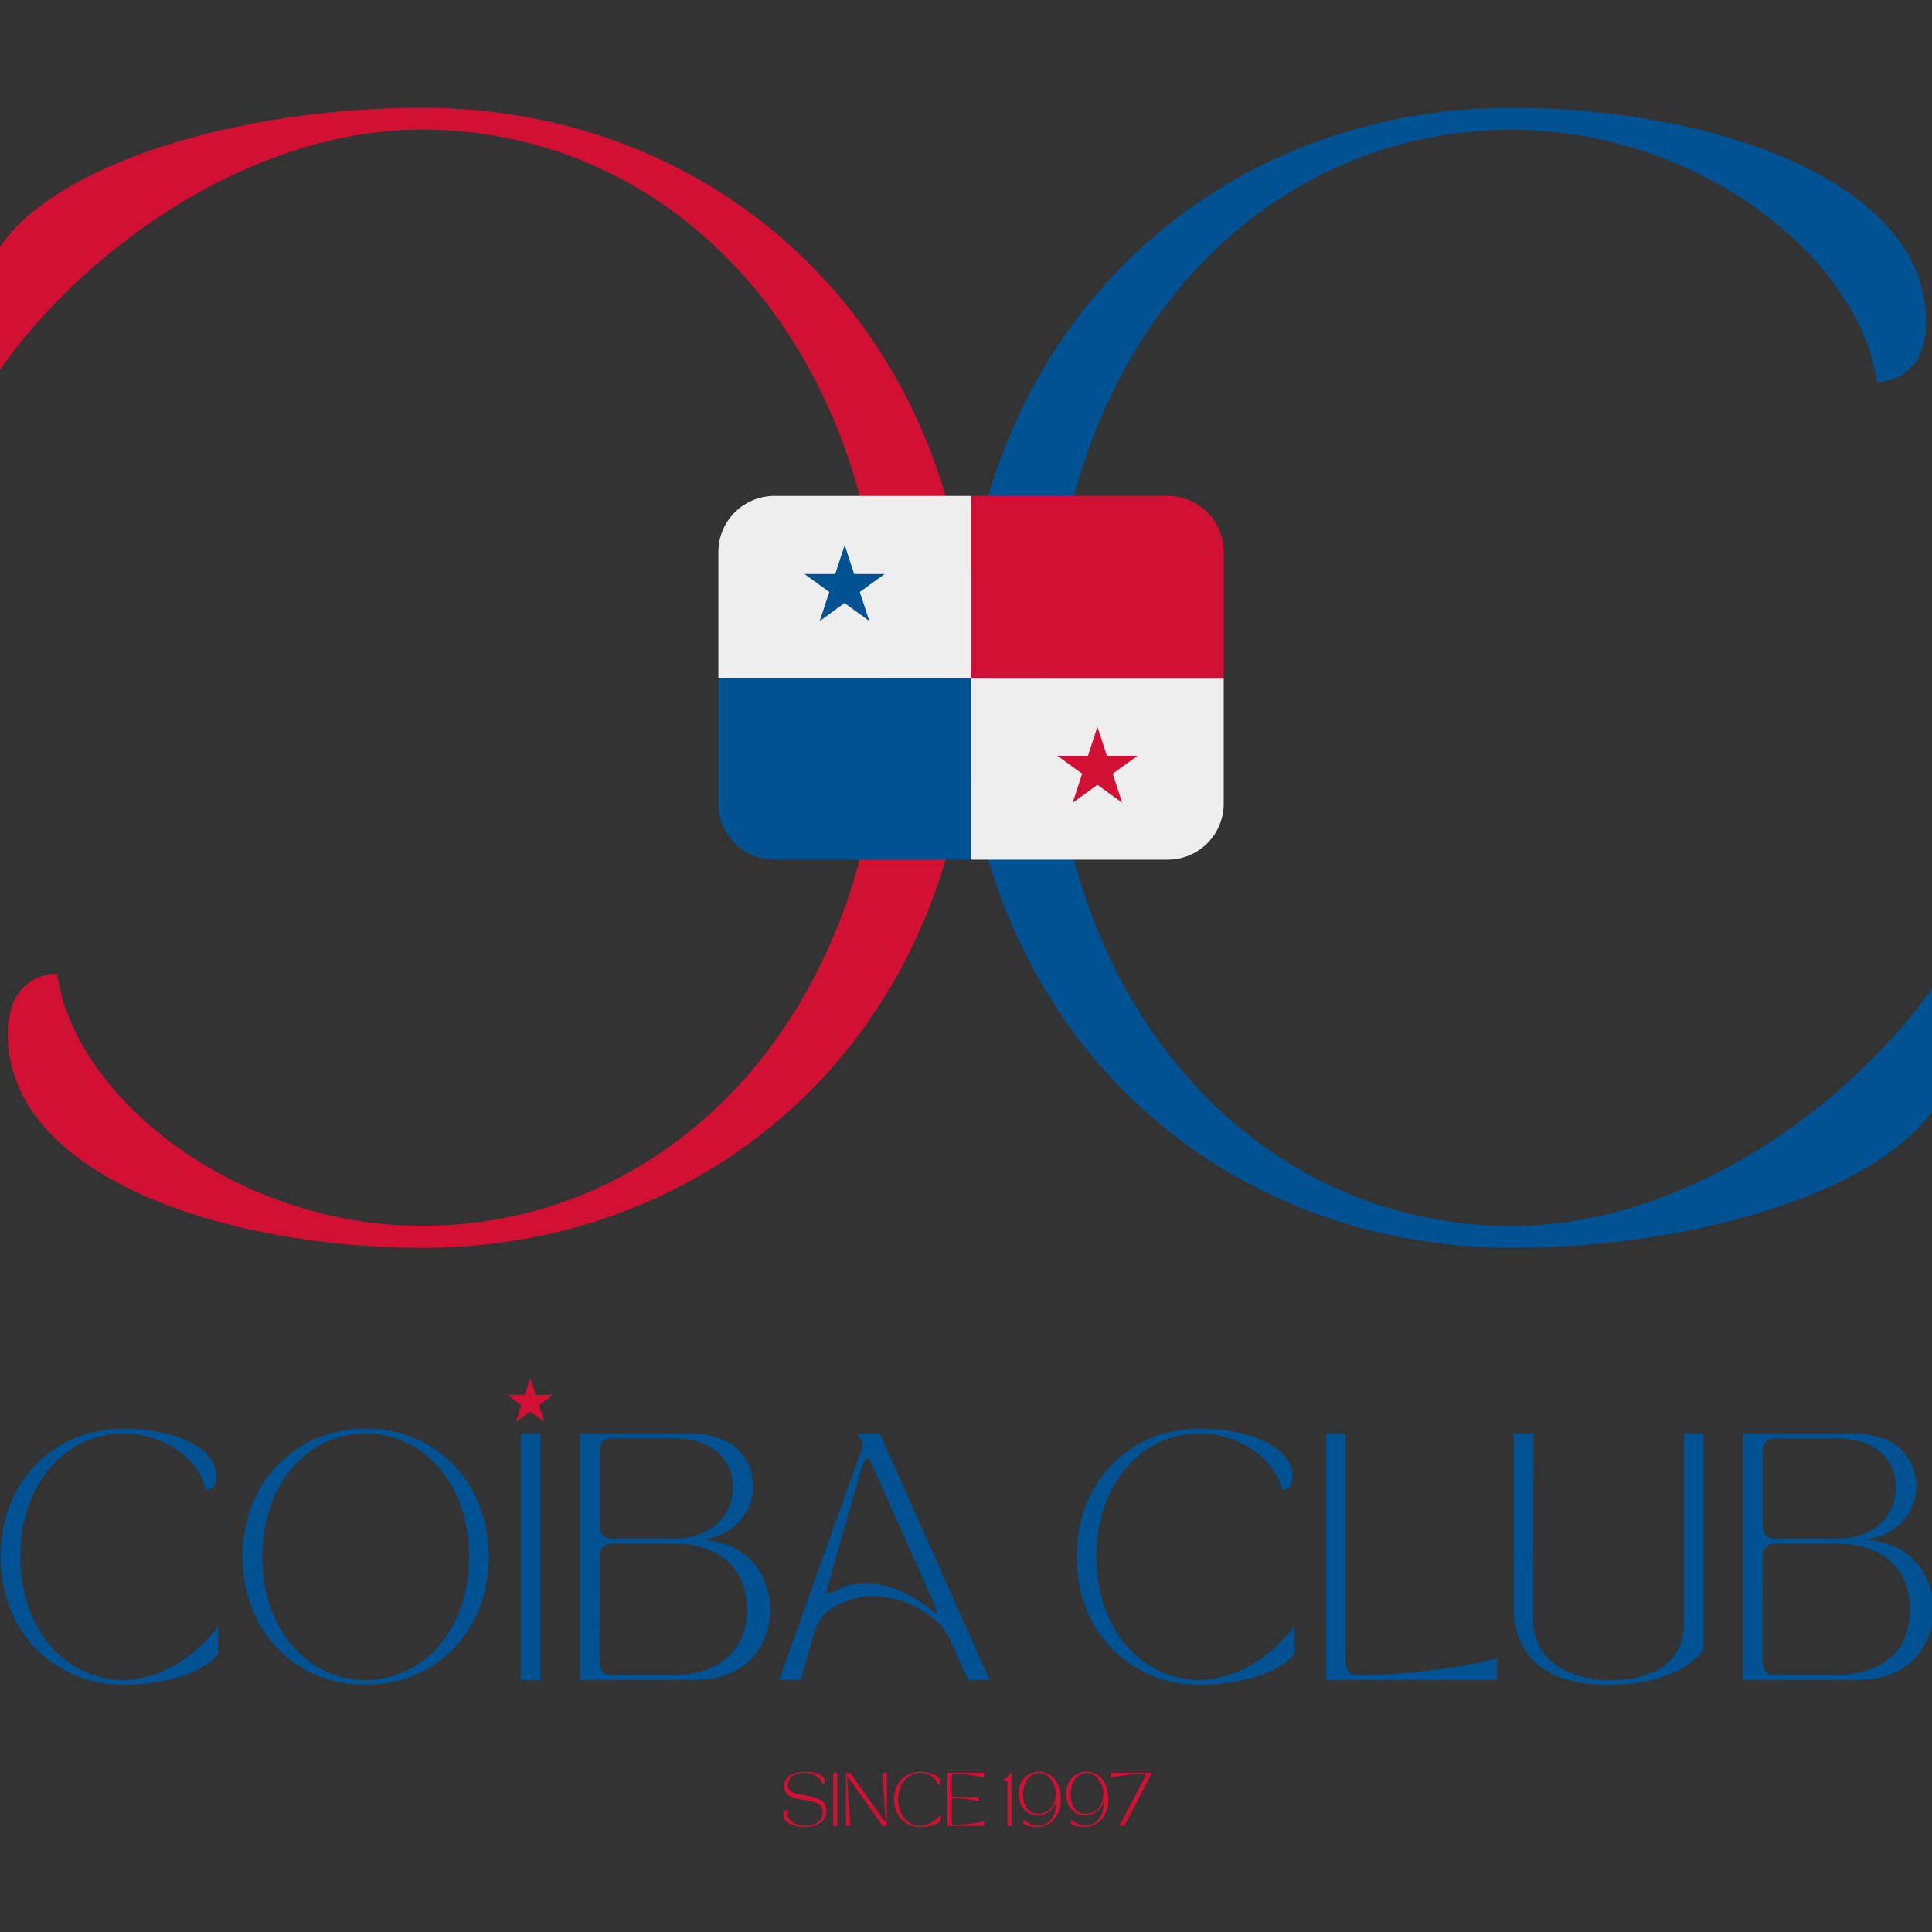 <svg xmlns="http://www.w3.org/2000/svg" xmlns:xlink="http://www.w3.org/1999/xlink" width="512" zoomAndPan="magnify" viewBox="0 0 384 384" height="512" preserveAspectRatio="xMidYMid meet" version="1.2"><rect x="0" y="0" width="384" height="384" fill="#333333" stroke="none"/><defs><clipPath id="a219a86c7b"><path d="M 0 21.281 L 194 21.281 L 194 248.156 L 0 248.156 Z M 0 21.281 "/></clipPath><clipPath id="8cadd96f3c"><path d="M 191 21.281 L 384 21.281 L 384 248.156 L 191 248.156 Z M 191 21.281 "/></clipPath><clipPath id="ecb9e55976"><path d="M 155 352 L 165 352 L 165 363.117 L 155 363.117 Z M 155 352 "/></clipPath><clipPath id="f40dfb7cac"><path d="M 177 352 L 187 352 L 187 363.117 L 177 363.117 Z M 177 352 "/></clipPath><clipPath id="9b7c59fc30"><path d="M 202 352 L 211 352 L 211 363.117 L 202 363.117 Z M 202 352 "/></clipPath><clipPath id="97082b0a2d"><path d="M 211 352 L 221 352 L 221 363.117 L 211 363.117 Z M 211 352 "/></clipPath></defs><g id="96735ab1c5"><g clip-rule="nonzero" clip-path="url(#a219a86c7b)"><path style=" stroke:none;fill-rule:nonzero;fill:#d21034;fill-opacity:1;" d="M 83.934 248.016 C 44.371 248.016 1.531 233.637 1.531 205.512 C 1.531 193.09 11.367 193.527 11.367 193.527 C 14.648 217.906 46.559 243.641 83.934 243.641 C 134.426 243.641 175.484 200.062 175.484 134.699 C 175.484 69.34 134.395 25.762 83.934 25.762 C 49.617 25.762 16.844 49.512 0 73.477 L 0 49.086 C 10.711 32.961 46.559 21.418 83.934 21.418 C 144.043 21.418 193.004 66.73 193.004 134.711 C 193.004 202.691 144.043 248.016 83.934 248.016 Z M 83.934 248.016 "/></g><g clip-rule="nonzero" clip-path="url(#8cadd96f3c)"><path style=" stroke:none;fill-rule:nonzero;fill:#005293;fill-opacity:1;" d="M 300.445 21.422 C 340.004 21.422 382.844 35.797 382.844 63.926 C 382.844 76.344 373.012 75.906 373.012 75.906 C 369.734 51.531 337.824 25.797 300.445 25.797 C 249.957 25.797 208.859 69.375 208.859 134.738 C 208.859 200.098 249.957 243.676 300.445 243.676 C 334.766 243.676 367.539 219.926 384.375 195.961 L 384.375 220.336 C 373.664 236.465 337.824 248.008 300.445 248.008 C 240.336 248.008 191.379 202.691 191.379 134.711 C 191.379 66.73 240.336 21.422 300.445 21.422 Z M 300.445 21.422 "/></g><path style=" stroke:none;fill-rule:nonzero;fill:#eeeeee;fill-opacity:1;" d="M 193.004 134.719 L 193.004 98.566 L 153.938 98.566 C 153.203 98.566 152.477 98.637 151.758 98.777 C 151.039 98.922 150.34 99.133 149.66 99.414 C 148.984 99.695 148.34 100.039 147.73 100.445 C 147.121 100.852 146.555 101.312 146.039 101.832 C 145.52 102.352 145.059 102.914 144.648 103.523 C 144.242 104.133 143.902 104.773 143.621 105.449 C 143.344 106.129 143.133 106.824 142.992 107.543 C 142.852 108.262 142.781 108.984 142.781 109.715 L 142.781 134.719 Z M 193.004 134.719 L 193.004 170.871 L 232.062 170.871 C 232.793 170.871 233.52 170.801 234.238 170.66 C 234.957 170.516 235.656 170.305 236.332 170.027 C 237.008 169.746 237.652 169.406 238.262 169 C 238.871 168.594 239.434 168.133 239.953 167.617 C 240.473 167.102 240.934 166.539 241.34 165.93 C 241.75 165.324 242.094 164.684 242.371 164.008 C 242.652 163.332 242.863 162.637 243.008 161.922 C 243.152 161.207 243.223 160.48 243.223 159.75 L 243.223 134.719 Z M 193.004 134.719 "/><path style=" stroke:none;fill-rule:nonzero;fill:#005293;fill-opacity:1;" d="M 193.004 134.719 L 193.004 170.871 L 153.938 170.871 C 153.207 170.871 152.48 170.801 151.762 170.66 C 151.043 170.516 150.344 170.305 149.668 170.027 C 148.992 169.746 148.348 169.406 147.738 169 C 147.129 168.594 146.566 168.133 146.047 167.617 C 145.531 167.102 145.066 166.539 144.66 165.93 C 144.254 165.324 143.91 164.684 143.629 164.008 C 143.352 163.332 143.141 162.637 142.996 161.922 C 142.855 161.203 142.781 160.48 142.781 159.75 L 142.781 134.719 Z M 193.004 134.719 "/><path style=" stroke:none;fill-rule:nonzero;fill:#d21034;fill-opacity:1;" d="M 193.004 134.719 L 193.004 98.566 L 232.062 98.566 C 232.797 98.566 233.523 98.637 234.242 98.777 C 234.961 98.922 235.66 99.133 236.34 99.414 C 237.016 99.695 237.66 100.039 238.27 100.445 C 238.883 100.852 239.445 101.312 239.965 101.832 C 240.48 102.348 240.945 102.914 241.352 103.523 C 241.758 104.133 242.102 104.773 242.383 105.449 C 242.66 106.125 242.871 106.824 243.012 107.543 C 243.156 108.262 243.223 108.984 243.223 109.715 L 243.223 134.719 Z M 193.004 134.719 "/><path style=" stroke:none;fill-rule:nonzero;fill:#005293;fill-opacity:1;" d="M 169.77 114.094 L 167.891 108.328 L 166.008 114.094 L 159.906 114.094 L 164.824 117.656 L 162.941 123.426 L 167.859 119.859 L 172.781 123.426 L 170.898 117.656 L 175.82 114.094 Z M 169.77 114.094 "/><path style=" stroke:none;fill-rule:nonzero;fill:#d21034;fill-opacity:1;" d="M 215.086 153.781 L 213.207 159.547 L 218.121 155.984 L 223.043 159.547 L 221.164 153.781 L 226.086 150.219 L 220.004 150.219 L 218.121 144.449 L 216.242 150.219 L 210.164 150.219 Z M 215.086 153.781 "/><path style=" stroke:none;fill-rule:nonzero;fill:#005293;fill-opacity:1;" d="M 24.555 283.93 C 33.422 283.93 43.039 287.16 43.039 293.484 C 43.039 296.277 40.832 296.176 40.832 296.176 C 40.098 290.68 32.941 284.91 24.566 284.91 C 13.25 284.91 4.039 294.707 4.039 309.395 C 4.039 324.082 13.25 333.879 24.566 333.879 C 32.258 333.879 39.605 328.539 43.379 323.148 L 43.379 328.645 C 40.98 332.27 32.941 334.871 24.566 334.871 C 11.078 334.871 0.121 324.676 0.121 309.383 C 0.121 294.094 11.086 283.93 24.555 283.93 Z M 24.555 283.93 "/><path style=" stroke:none;fill-rule:nonzero;fill:#005293;fill-opacity:1;" d="M 48.215 309.41 C 48.215 294.117 59.203 283.926 72.66 283.926 C 86.121 283.926 97.141 294.113 97.141 309.41 C 97.141 324.707 86.121 334.895 72.66 334.895 C 59.203 334.895 48.215 324.699 48.215 309.41 Z M 72.66 333.895 C 83.977 333.895 93.238 324.09 93.238 309.41 C 93.238 294.727 83.977 284.922 72.66 284.922 C 61.348 284.922 52.148 294.707 52.148 309.41 C 52.148 324.109 61.348 333.914 72.66 333.914 Z M 72.66 333.895 "/><path style=" stroke:none;fill-rule:nonzero;fill:#005293;fill-opacity:1;" d="M 103.523 284.91 L 107.441 284.91 L 107.441 333.914 L 103.523 333.914 Z M 103.523 284.91 "/><path style=" stroke:none;fill-rule:nonzero;fill:#005293;fill-opacity:1;" d="M 115.277 333.914 L 115.277 284.91 L 136.734 284.91 C 148.391 284.91 149.723 292.504 149.723 295.738 C 149.723 298.629 147.613 304.801 139.73 306.031 C 150.605 306.91 153.102 315.293 153.102 319.949 C 153.102 324.844 150.312 333.914 137.816 333.914 Z M 121.742 332.914 L 133.5 332.914 C 143.297 332.914 148.441 327.918 148.441 319.922 C 148.441 311.93 143.297 306.785 133.5 306.785 L 121.648 306.785 C 121.316 306.766 120.996 306.816 120.688 306.934 C 120.379 307.051 120.105 307.227 119.871 307.461 C 119.637 307.699 119.461 307.969 119.344 308.277 C 119.227 308.59 119.18 308.91 119.199 309.238 C 119.148 319.48 119.148 328.887 119.148 329.578 C 119.148 332.246 119.977 332.938 121.742 332.938 Z M 119.199 303.363 C 119.18 303.691 119.227 304.012 119.344 304.324 C 119.461 304.633 119.637 304.902 119.871 305.137 C 120.105 305.371 120.379 305.547 120.688 305.664 C 120.996 305.781 121.316 305.832 121.648 305.812 L 133.797 305.812 C 141.488 305.812 145.648 301.109 145.648 295.574 C 145.648 290.035 141.488 285.867 133.797 285.867 L 121.742 285.867 C 120.242 285.867 119.395 286.367 119.199 288.223 Z M 119.199 303.363 "/><path style=" stroke:none;fill-rule:nonzero;fill:#005293;fill-opacity:1;" d="M 154.855 333.914 L 171.543 287.211 L 170.543 284.91 L 174.852 284.91 L 196.703 333.914 L 192.391 333.914 L 188.816 325.922 C 186.418 320.527 179.07 317.246 173.535 317.246 C 171.898 317.254 170.309 317.516 168.758 318.035 C 167.207 318.555 165.777 319.305 164.469 320.285 C 163.395 321.066 162.215 323.176 161.773 324.746 L 159.176 333.91 Z M 164.754 316.664 C 165.137 316.605 165.5 316.473 165.832 316.27 C 167.766 315.211 169.836 314.688 172.039 314.703 C 176.648 314.703 181.352 316.91 185.074 319.949 C 186.203 320.879 186.492 320.633 185.91 319.309 L 173.27 290.984 C 172.977 290.301 172.629 289.957 172.336 289.957 C 172.039 289.957 171.703 290.344 171.457 291.129 L 164.508 315.336 C 164.262 316.219 164.312 316.664 164.754 316.664 Z M 164.754 316.664 "/><path style=" stroke:none;fill-rule:nonzero;fill:#005293;fill-opacity:1;" d="M 238.43 283.93 C 247.297 283.93 256.914 287.16 256.914 293.484 C 256.914 296.277 254.711 296.176 254.711 296.176 C 253.977 290.68 246.824 284.91 238.445 284.91 C 227.125 284.91 217.918 294.707 217.918 309.395 C 217.918 324.082 227.125 333.879 238.445 333.879 C 246.137 333.879 253.48 328.539 257.258 323.148 L 257.258 328.645 C 254.855 332.27 246.824 334.871 238.445 334.871 C 224.957 334.871 213.996 324.676 213.996 309.383 C 213.996 294.094 224.957 283.93 238.43 283.93 Z M 238.43 283.93 "/><path style=" stroke:none;fill-rule:nonzero;fill:#005293;fill-opacity:1;" d="M 263.559 333.914 L 263.559 284.91 L 267.453 284.91 L 267.453 329.602 C 267.453 332.246 268.281 332.938 270.051 332.938 C 278.965 332.938 292.531 331.219 297.527 329.555 L 297.527 333.914 Z M 263.559 333.914 "/><path style=" stroke:none;fill-rule:nonzero;fill:#005293;fill-opacity:1;" d="M 300.883 319.605 L 300.883 284.91 L 304.805 284.91 C 304.805 284.91 304.703 309.266 304.703 312.891 L 304.703 321.668 C 304.703 331.957 314.895 333.922 319.691 333.922 C 324.488 333.922 334.676 332.984 334.676 322.695 L 334.676 284.91 L 338.598 284.91 L 338.598 327.934 C 335.266 332.395 328.109 334.895 319.688 334.895 C 305.785 334.895 300.883 327.883 300.883 319.605 Z M 300.883 319.605 "/><path style=" stroke:none;fill-rule:nonzero;fill:#005293;fill-opacity:1;" d="M 346.441 333.914 L 346.441 284.91 L 367.922 284.91 C 379.582 284.91 380.91 292.504 380.91 295.738 C 380.91 298.629 378.801 304.801 370.918 306.031 C 381.793 306.91 384.293 315.293 384.293 319.949 C 384.293 324.844 381.5 333.914 369.008 333.914 Z M 352.906 332.914 L 364.664 332.914 C 374.465 332.914 379.605 327.918 379.605 319.922 C 379.605 311.93 374.465 306.785 364.664 306.785 L 352.812 306.785 C 352.48 306.766 352.16 306.816 351.852 306.934 C 351.543 307.051 351.27 307.227 351.035 307.461 C 350.801 307.695 350.625 307.969 350.508 308.277 C 350.391 308.59 350.344 308.91 350.363 309.238 C 350.312 319.48 350.312 328.887 350.312 329.578 C 350.312 332.246 351.141 332.938 352.906 332.938 Z M 350.379 303.383 C 350.359 303.715 350.406 304.031 350.523 304.344 C 350.641 304.652 350.816 304.926 351.051 305.156 C 351.285 305.391 351.559 305.566 351.867 305.684 C 352.176 305.801 352.496 305.852 352.824 305.832 L 364.977 305.832 C 372.668 305.832 376.828 301.129 376.828 295.594 C 376.828 290.055 372.668 285.887 364.977 285.887 L 352.906 285.887 C 351.406 285.887 350.559 286.387 350.363 288.242 Z M 350.379 303.383 "/><g clip-rule="nonzero" clip-path="url(#ecb9e55976)"><path style=" stroke:none;fill-rule:nonzero;fill:#d21034;fill-opacity:1;" d="M 156.469 359.734 C 156.645 359.742 156.797 359.801 156.926 359.914 C 156.781 359.969 156.672 360.059 156.59 360.188 C 156.512 360.32 156.48 360.461 156.5 360.609 C 156.5 361.75 158.188 362.91 160.043 362.91 C 161.895 362.91 163.512 362.016 163.512 360.277 C 163.512 356.328 155.844 359.188 155.844 355.004 C 155.844 352.945 158.062 352.156 160.031 352.156 C 161.711 352.156 163.922 352.656 163.922 354 C 163.941 354.152 163.91 354.293 163.832 354.422 C 163.754 354.551 163.641 354.645 163.5 354.699 C 163.195 353.23 161.605 352.363 159.852 352.363 C 157.855 352.363 156.594 353.273 156.594 354.949 C 156.594 357.848 164.273 355.613 164.273 359.98 C 164.273 362.129 162.148 363.125 160.043 363.125 C 157.461 363.125 155.691 362.125 155.691 360.684 C 155.668 360.445 155.73 360.234 155.883 360.051 C 156.035 359.863 156.23 359.758 156.469 359.734 Z M 156.469 359.734 "/></g><path style=" stroke:none;fill-rule:nonzero;fill:#d21034;fill-opacity:1;" d="M 165.598 352.363 L 166.441 352.363 L 166.441 362.91 L 165.598 362.91 Z M 165.598 352.363 "/><path style=" stroke:none;fill-rule:nonzero;fill:#d21034;fill-opacity:1;" d="M 168.129 352.363 L 168.992 352.363 C 171.133 355.402 173.316 358.48 175.719 361.859 C 175.793 361.969 175.867 362.02 175.918 362.02 C 175.969 362.02 176.031 361.926 176.023 361.746 L 175.395 352.352 L 176.277 352.352 L 176.277 362.895 L 175.434 362.895 C 173.199 359.742 171.312 357.098 168.688 353.398 C 168.613 353.293 168.539 353.238 168.484 353.238 C 168.43 353.238 168.371 353.336 168.379 353.516 L 169.012 362.91 L 168.129 362.91 Z M 168.129 352.363 "/><g clip-rule="nonzero" clip-path="url(#f40dfb7cac)"><path style=" stroke:none;fill-rule:nonzero;fill:#d21034;fill-opacity:1;" d="M 182.906 352.156 C 184.812 352.156 186.902 352.852 186.902 354.207 C 186.902 354.812 186.426 354.789 186.426 354.789 C 186.27 353.609 184.73 352.363 182.93 352.363 C 180.5 352.363 178.516 354.473 178.516 357.637 C 178.516 360.801 180.512 362.91 182.93 362.91 C 184.586 362.91 186.168 361.758 186.977 360.602 L 186.977 361.809 C 186.477 362.59 184.734 363.148 182.93 363.148 C 180.035 363.148 177.672 360.953 177.672 357.652 C 177.672 354.348 180.035 352.156 182.906 352.156 Z M 182.906 352.156 "/></g><path style=" stroke:none;fill-rule:nonzero;fill:#d21034;fill-opacity:1;" d="M 188.312 352.363 L 195.621 352.363 L 195.621 353.312 C 193.676 352.84 191.703 352.598 189.703 352.586 C 189.324 352.586 189.145 352.734 189.145 353.305 L 189.145 356.637 C 189.145 356.781 189.195 356.902 189.301 357 C 189.406 357.102 189.531 357.145 189.676 357.137 L 194.586 357.137 L 194.586 358.023 C 192.969 357.668 191.336 357.457 189.684 357.391 C 189.371 357.391 189.156 357.535 189.156 357.855 L 189.156 361.969 C 189.156 362.539 189.336 362.684 189.715 362.684 C 191.715 362.672 193.688 362.43 195.629 361.961 L 195.629 362.895 L 188.312 362.895 Z M 188.312 352.363 "/><path style=" stroke:none;fill-rule:nonzero;fill:#d21034;fill-opacity:1;" d="M 199.352 353.914 C 200.016 353.41 200.594 352.824 201.09 352.156 L 201.09 362.91 L 200.246 362.91 L 200.246 355.004 C 200.246 354.125 200.273 353.914 199.352 353.914 Z M 199.352 353.914 "/><g clip-rule="nonzero" clip-path="url(#9b7c59fc30)"><path style=" stroke:none;fill-rule:nonzero;fill:#d21034;fill-opacity:1;" d="M 206.445 352.156 C 209.133 352.156 210.84 354.266 210.84 357.766 C 210.84 360.824 208.914 363.125 206.148 363.125 C 205.203 363.117 204.293 362.938 203.418 362.586 L 203.418 361.586 C 204.199 362.383 205.148 362.805 206.266 362.855 C 208.973 362.855 209.984 360.355 209.996 357.855 C 209.891 358.277 209.719 358.668 209.484 359.031 C 209.25 359.395 208.961 359.711 208.621 359.98 C 208.281 360.25 207.906 360.453 207.496 360.598 C 207.09 360.742 206.668 360.816 206.234 360.82 C 203.828 360.82 202.43 358.766 202.43 356.551 C 202.43 353.895 204.176 352.156 206.445 352.156 Z M 206.211 360.477 C 209.371 360.477 209.852 357.711 209.852 356.543 C 209.852 354.77 208.637 352.395 206.465 352.395 C 204.516 352.395 203.406 354.395 203.344 356.531 C 203.293 358.461 204.176 360.477 206.211 360.477 Z M 206.211 360.477 "/></g><g clip-rule="nonzero" clip-path="url(#97082b0a2d)"><path style=" stroke:none;fill-rule:nonzero;fill:#d21034;fill-opacity:1;" d="M 215.887 352.156 C 218.578 352.156 220.281 354.266 220.281 357.766 C 220.281 360.824 218.355 363.125 215.59 363.125 C 214.648 363.117 213.738 362.938 212.863 362.586 L 212.863 361.586 C 213.645 362.383 214.594 362.805 215.711 362.855 C 218.418 362.855 219.434 360.355 219.441 357.855 C 219.336 358.277 219.164 358.668 218.93 359.031 C 218.691 359.395 218.402 359.711 218.062 359.98 C 217.723 360.246 217.348 360.453 216.938 360.598 C 216.531 360.742 216.109 360.816 215.676 360.82 C 213.273 360.82 211.871 358.766 211.871 356.551 C 211.871 353.895 213.621 352.156 215.887 352.156 Z M 215.656 360.477 C 218.816 360.477 219.293 357.711 219.293 356.543 C 219.293 354.77 218.078 352.395 215.91 352.395 C 213.957 352.395 212.855 354.395 212.789 356.531 C 212.738 358.461 213.621 360.477 215.656 360.477 Z M 215.656 360.477 "/></g><path style=" stroke:none;fill-rule:nonzero;fill:#d21034;fill-opacity:1;" d="M 220.738 352.363 L 228.988 352.363 L 223.492 362.91 L 222.496 362.91 L 227.602 353.145 C 227.754 352.84 227.828 352.535 227.281 352.594 C 225.074 352.609 222.895 352.848 220.738 353.312 Z M 220.738 352.363 "/><path style=" stroke:none;fill-rule:nonzero;fill:#d21034;fill-opacity:1;" d="M 103.633 279.285 L 102.555 282.613 L 105.387 280.555 L 108.215 282.613 L 107.137 279.285 L 109.961 277.227 L 106.465 277.227 L 105.387 273.898 L 104.301 277.227 L 100.805 277.227 Z M 103.633 279.285 "/></g></svg>